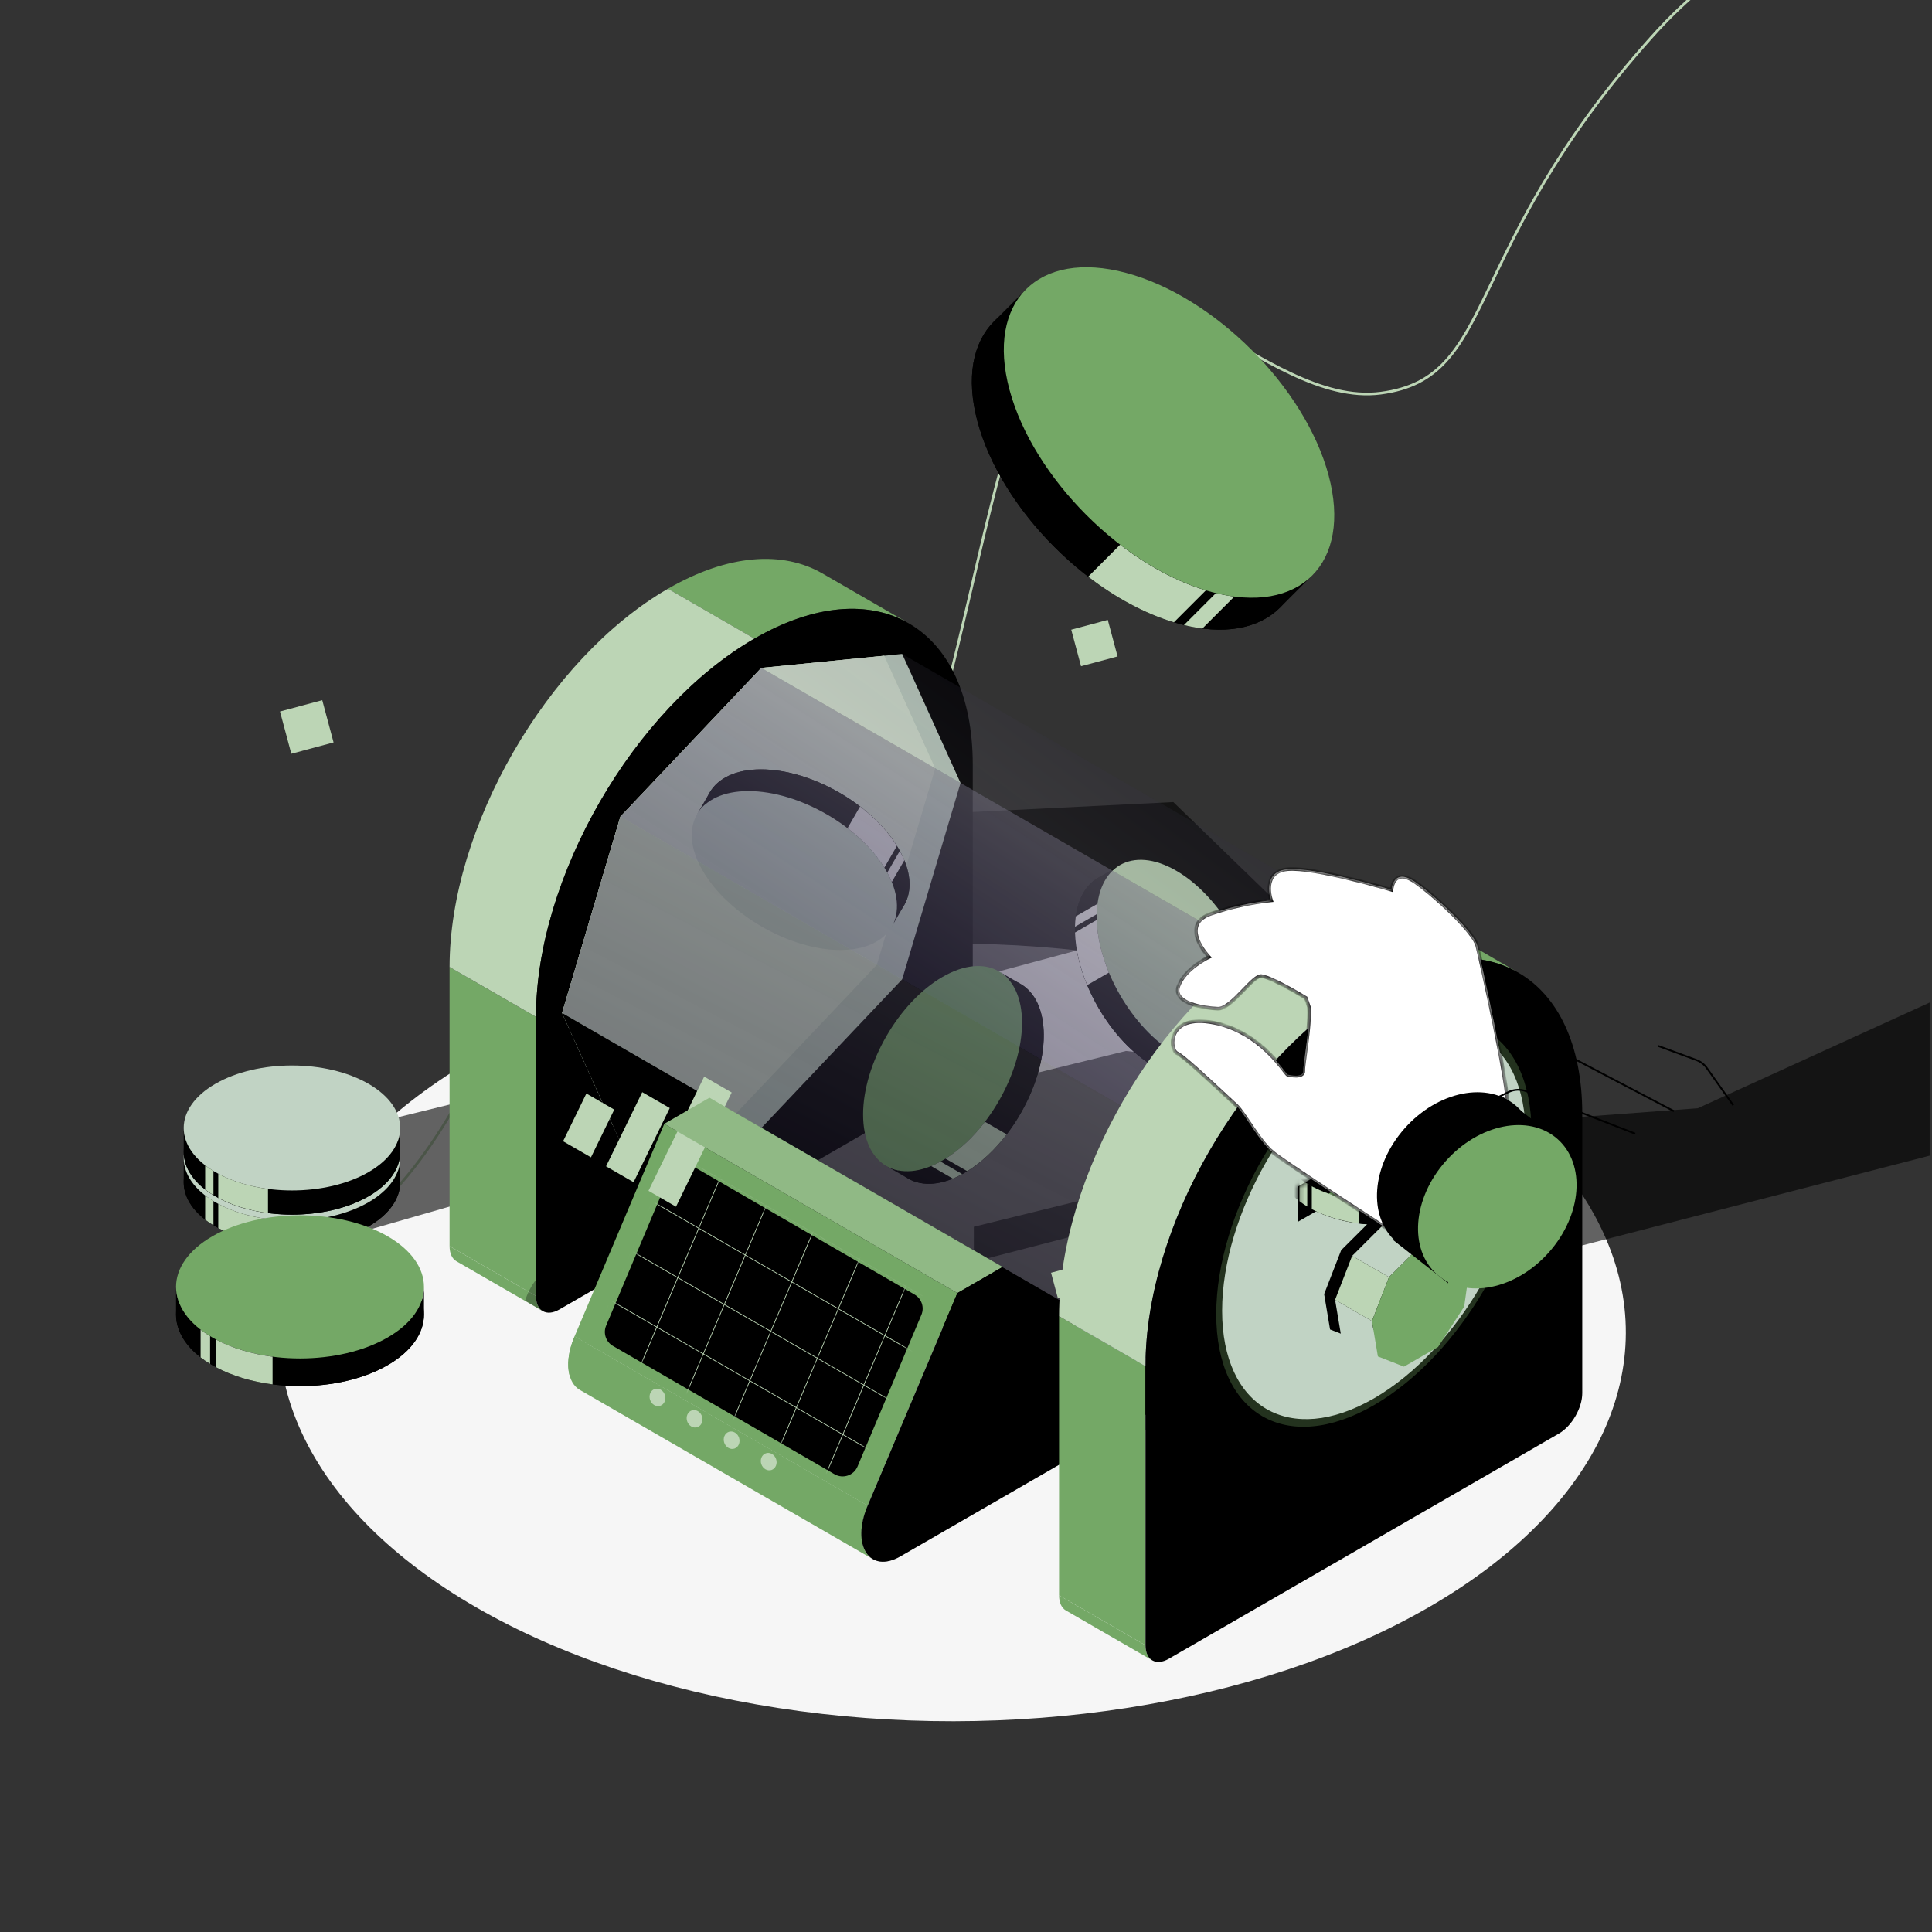 <svg width="365" height="365" viewBox="0 0 365 365" fill="none" xmlns="http://www.w3.org/2000/svg">
<rect x="0" y="0" width="365" height="365" fill="#333333" stroke="none"/>
<g clip-path="url(#clip0_324_79368)">
<circle cx="103.882" cy="103.882" r="103.882" transform="matrix(0.866 0.5 -0.866 0.5 179.929 147.841)" fill="#F6F6F6"/>
<path d="M373.583 0.232C365.197 -11.07 341.153 -25.545 312.066 6.966C275.706 47.606 283.063 71.388 260.851 74.277C238.639 77.166 214.162 40.856 198.906 63.122C183.651 85.389 179.212 165.114 158.339 168.444C137.466 171.773 135.285 153.682 118.233 163.48C89.85 179.789 89.021 237.693 42.014 240.322" stroke="#BCD5B5" stroke-width="0.501"/>
<path opacity="0.6" d="M183.98 231.763L255.255 214.224L320.746 209.373L386.236 179.52V212.731L183.98 264.975V231.763Z" fill="black"/>
<path opacity="0.6" d="M141.44 216.089L212.715 198.55L234.732 200.975L242.755 223.179L141.814 249.3L141.44 216.089Z" fill="black"/>
<path opacity="0.6" d="M61.305 214.486L104.639 203.822L118.025 205.297L119.832 217.918L61.532 234.678L61.305 214.486Z" fill="black"/>
<path opacity="0.6" d="M88.45 173.655L167.615 154.202L221.67 151.532L240.356 169.631L88.45 210.493V173.655Z" fill="black"/>
<path d="M101.261 244.847C101.261 246.254 101.755 247.242 102.553 247.704L86.227 238.278C85.429 237.817 84.935 236.828 84.935 235.421L101.261 244.847Z" fill="#74A866"/>
<path d="M171.69 117.76C164.224 113.451 153.91 114.075 142.519 120.652L126.192 111.226C137.584 104.649 147.897 104.025 155.363 108.334L171.69 117.76Z" fill="#74A866"/>
<path d="M101.261 192.112L101.261 244.847L84.935 235.421V182.686L101.261 192.112Z" fill="#74A866"/>
<path d="M101.261 192.112C101.261 165.801 119.733 133.807 142.519 120.652L126.192 111.226C103.406 124.381 84.935 156.375 84.935 182.686L101.261 192.112Z" fill="#BCD5B5"/>
<path opacity="0.3" fillRule="evenodd" clipRule="evenodd" d="M101.4 241.593L101.412 245.817L102.431 247.651L99.374 245.817L99.201 245.717C99.54 244.636 100.274 243.001 101.4 241.593Z" fill="black"/>
<path d="M101.262 192.112C101.262 165.801 119.733 133.807 142.519 120.652C165.305 107.496 183.777 118.161 183.777 144.472L183.777 197.207C183.777 200.021 181.801 203.443 179.364 204.85L105.674 247.395C103.237 248.802 101.262 247.661 101.262 244.847L101.262 192.112Z" fill="black"/>
<path d="M143.827 126.184L170.444 123.548L181.468 147.916L170.444 185.015L143.827 213.112L117.211 215.749L106.187 191.38L117.211 154.281L143.827 126.184Z" fill="#C1D3C4"/>
<path fillRule="evenodd" clipRule="evenodd" d="M167.058 123.884L176.688 145.169L165.663 182.268L139.047 210.365L115.817 212.667L106.187 191.381L117.211 154.282L143.827 126.185L167.058 123.884Z" fill="#BCD5B5"/>
<path fillRule="evenodd" clipRule="evenodd" d="M167.058 123.884L176.688 145.169L165.663 182.268L139.047 210.365L115.817 212.667L106.187 191.381L117.211 154.282L143.827 126.185L167.058 123.884Z" fill="white" fill-opacity="0.4"/>
<path d="M134.058 149.75C135.626 147.033 138.99 145.352 143.778 145.352C153.352 145.352 164.994 152.073 169.782 160.365C172.175 164.51 172.402 168.263 170.834 170.98C169.265 173.697 165.901 175.378 161.114 175.378C151.54 175.378 139.897 168.656 135.11 160.365C132.717 156.22 132.49 152.467 134.058 149.75Z" fill="black"/>
<path d="M141.407 149.455C136.62 149.455 133.257 151.135 131.688 153.852L134.057 149.748C135.625 147.031 138.989 145.35 143.777 145.35L141.407 149.455Z" fill="black"/>
<path d="M168.463 175.085C170.031 172.368 169.804 168.615 167.411 164.47L169.781 160.365C172.174 164.51 172.401 168.263 170.833 170.98L168.463 175.085Z" fill="black"/>
<path d="M167.411 164.47C162.624 156.178 150.982 149.457 141.408 149.457L143.778 145.351C153.352 145.351 164.994 152.073 169.781 160.365L167.411 164.47Z" fill="black"/>
<ellipse cx="17.336" cy="17.336" rx="17.336" ry="17.336" transform="matrix(-0.5 -0.866 1 2.98023e-08 141.405 179.482)" fill="#C1D3C4"/>
<path fillRule="evenodd" clipRule="evenodd" d="M168.477 166.637C168.238 166.055 167.954 165.462 167.625 164.861L169.997 160.752C170.327 161.353 170.61 161.946 170.849 162.527L168.477 166.637ZM162.49 152.357C165.326 154.528 167.755 157.075 169.447 159.809L167.075 163.918C165.383 161.184 162.954 158.637 160.118 156.465L162.49 152.357Z" fill="#EAEBED"/>
<path d="M192.791 185.875C195.508 187.444 197.189 190.808 197.189 195.595C197.189 205.17 190.468 216.812 182.176 221.599C178.031 223.992 174.278 224.219 171.561 222.651C168.844 221.083 167.163 217.719 167.163 212.931C167.163 203.357 173.885 191.715 182.176 186.928C186.321 184.534 190.074 184.308 192.791 185.875Z" fill="black"/>
<path d="M193.087 193.227C193.087 188.441 191.407 185.077 188.69 183.508L192.794 185.877C195.511 187.446 197.192 190.809 197.192 195.597L193.087 193.227Z" fill="black"/>
<path d="M167.458 220.282C170.175 221.85 173.928 221.623 178.073 219.23L182.178 221.6C178.033 223.993 174.28 224.22 171.563 222.652L167.458 220.282Z" fill="black"/>
<path d="M178.072 219.229C186.364 214.442 193.085 202.8 193.085 193.226L197.191 195.596C197.191 205.17 190.469 216.812 182.177 221.6L178.072 219.229Z" fill="black"/>
<circle cx="17.336" cy="17.336" r="17.336" transform="matrix(0.866 -0.5 7.74287e-08 1 163.06 193.224)" fill="#74A866"/>
<path fillRule="evenodd" clipRule="evenodd" d="M175.91 220.295C176.492 220.056 177.084 219.773 177.685 219.443L181.788 221.812C181.187 222.141 180.595 222.425 180.013 222.664L175.91 220.295ZM190.184 214.305C188.012 217.141 185.465 219.57 182.732 221.262L178.628 218.893C181.361 217.2 183.908 214.771 186.079 211.935L190.184 214.305Z" fill="#BCD5B5"/>
<path d="M228.714 202.582C225.997 204.151 222.243 203.925 218.097 201.531C209.805 196.744 203.084 185.101 203.084 175.527C203.084 170.741 204.764 167.377 207.48 165.808C210.197 164.239 213.95 164.466 218.097 166.859C226.388 171.647 233.11 183.289 233.11 192.863C233.11 197.649 231.43 201.013 228.714 202.582Z" fill="black"/>
<path d="M222.202 199.163C226.348 201.556 230.101 201.783 232.817 200.215L228.714 202.584C225.997 204.153 222.244 203.927 218.097 201.533L222.202 199.163Z" fill="black"/>
<path d="M211.583 163.439C208.867 165.008 207.187 168.372 207.187 173.158L203.082 175.528C203.082 170.742 204.762 167.378 207.478 165.81L211.583 163.439Z" fill="black"/>
<path d="M207.189 173.157C207.189 182.731 213.911 194.374 222.203 199.161L218.097 201.531C209.806 196.744 203.084 185.102 203.084 175.527L207.189 173.157Z" fill="black"/>
<ellipse cx="17.336" cy="17.336" rx="17.336" ry="17.336" transform="matrix(-2.98023e-08 1 -0.866 -0.5 237.215 173.157)" fill="#BCD5B5"/>
<path fillRule="evenodd" clipRule="evenodd" d="M207.344 170.753C207.26 171.376 207.21 172.031 207.194 172.716L203.09 175.085C203.105 174.4 203.156 173.746 203.239 173.123L207.344 170.753ZM205.397 186.108C204.025 182.81 203.195 179.39 203.095 176.177L207.2 173.807C207.3 177.021 208.13 180.44 209.501 183.739L205.397 186.108Z" fill="white"/>
<g style="mix-blend-mode:screen">
<path d="M201.226 246.25L212.25 270.618L117.211 215.747L106.187 191.379L201.226 246.25Z" fill="black" fill-opacity="0.7"/>
<path d="M201.226 246.25L212.25 270.618L117.211 215.747L106.187 191.379L201.226 246.25Z" fill="black"/>
</g>
<g style="mix-blend-mode:screen" opacity="0.3">
<path d="M265.485 178.419L238.869 181.055L143.83 126.184L170.446 123.548L265.485 178.419Z" fill="black" fill-opacity="0.6"/>
<path d="M265.485 178.419L238.869 181.055L143.83 126.184L170.446 123.548L265.485 178.419Z" fill="url(#paint0_linear_324_79368)" fill-opacity="0.3"/>
</g>
<g style="mix-blend-mode:screen" opacity="0.7">
<path d="M212.25 209.152L201.226 246.251L106.187 191.38L117.211 154.281L212.25 209.152Z" fill="black" fill-opacity="0.7"/>
<path d="M212.25 209.152L201.226 246.251L106.187 191.38L117.211 154.281L212.25 209.152Z" fill="url(#paint1_linear_324_79368)" fill-opacity="0.3"/>
</g>
<g style="mix-blend-mode:screen" opacity="0.7">
<path d="M238.867 181.054L212.251 209.151L117.212 154.281L143.828 126.184L238.867 181.054Z" fill="black" fill-opacity="0.7"/>
<path d="M238.867 181.054L212.251 209.151L117.212 154.281L143.828 126.184L238.867 181.054Z" fill="url(#paint2_linear_324_79368)" fill-opacity="0.5"/>
</g>
<g opacity="0.6">
<path d="M238.868 181.057L265.485 178.421L276.509 202.789L265.485 239.888L238.868 267.985L212.252 270.622L201.228 246.253L212.252 209.154L238.868 181.057Z" fill="black" fill-opacity="0.7"/>
<path d="M238.868 181.057L265.485 178.421L276.509 202.789L265.485 239.888L238.868 267.985L212.252 270.622L201.228 246.253L212.252 209.154L238.868 181.057Z" fill="url(#paint3_linear_324_79368)" fill-opacity="0.8"/>
</g>
<path d="M163.915 284.462C161.886 289.268 162.604 293.225 164.919 294.562L109.543 262.591C107.228 261.254 106.509 257.296 108.538 252.49L163.915 284.462Z" fill="#74A866"/>
<path d="M180.877 244.293L163.917 284.462L108.541 252.491L125.501 212.321L180.877 244.293Z" fill="#74A866"/>
<path d="M174.072 248.406L162.01 277.055C161.295 278.752 159.254 279.437 157.66 278.514L115.797 254.279C114.465 253.508 113.914 251.866 114.511 250.447L126.574 221.798C127.288 220.101 129.33 219.416 130.923 220.339L172.786 244.574C174.119 245.345 174.67 246.987 174.072 248.406Z" fill="black"/>
<mask id="mask0_324_79368" style="mask-type:alpha" maskUnits="userSpaceOnUse" x="114" y="219" width="61" height="60">
<path d="M174.072 248.405L162.01 277.054C161.295 278.751 159.254 279.436 157.66 278.513L115.797 254.278C114.465 253.507 113.914 251.865 114.511 250.446L126.574 221.797C127.288 220.1 129.33 219.415 130.923 220.338L172.786 244.573C174.119 245.344 174.67 246.986 174.072 248.405Z" fill="#2A2948"/>
</mask>
<g mask="url(#mask0_324_79368)">
<line y1="-0.067" x2="296.191" y2="-0.067" transform="matrix(0.866 0.5 -0.391 0.921 29.61 161.36)" stroke="#BCD5B5" stroke-width="0.135"/>
<line y1="-0.067" x2="92.288" y2="-0.067" transform="matrix(-0.391 0.921 -0.866 -0.5 193.905 240.711)" stroke="#BCD5B5" stroke-width="0.135"/>
<line y1="-0.067" x2="296.191" y2="-0.067" transform="matrix(0.866 0.5 -0.391 0.921 13.752 198.719)" stroke="#BCD5B5" stroke-width="0.135"/>
<line y1="-0.067" x2="92.288" y2="-0.067" transform="matrix(-0.391 0.921 -0.866 -0.5 158.756 220.418)" stroke="#BCD5B5" stroke-width="0.135"/>
<line y1="-0.067" x2="296.191" y2="-0.067" transform="matrix(0.866 0.5 -0.391 0.921 21.681 180.041)" stroke="#BCD5B5" stroke-width="0.135"/>
<line y1="-0.067" x2="92.288" y2="-0.067" transform="matrix(-0.391 0.921 -0.866 -0.5 176.33 230.565)" stroke="#BCD5B5" stroke-width="0.135"/>
<line y1="-0.067" x2="296.191" y2="-0.067" transform="matrix(0.866 0.5 -0.391 0.921 5.821 217.4)" stroke="#BCD5B5" stroke-width="0.135"/>
<line y1="-0.067" x2="92.288" y2="-0.067" transform="matrix(-0.391 0.921 -0.866 -0.5 141.183 210.269)" stroke="#BCD5B5" stroke-width="0.135"/>
<line y1="-0.067" x2="296.191" y2="-0.067" transform="matrix(0.866 0.5 -0.391 0.921 25.645 170.7)" stroke="#BCD5B5" stroke-width="0.135"/>
<line y1="-0.067" x2="92.288" y2="-0.067" transform="matrix(-0.391 0.921 -0.866 -0.5 185.119 235.638)" stroke="#BCD5B5" stroke-width="0.135"/>
<line y1="-0.067" x2="296.191" y2="-0.067" transform="matrix(0.866 0.5 -0.391 0.921 9.785 208.062)" stroke="#BCD5B5" stroke-width="0.135"/>
<line y1="-0.067" x2="92.288" y2="-0.067" transform="matrix(-0.391 0.921 -0.866 -0.5 149.969 215.344)" stroke="#BCD5B5" stroke-width="0.135"/>
<line y1="-0.067" x2="296.191" y2="-0.067" transform="matrix(0.866 0.5 -0.391 0.921 17.715 189.381)" stroke="#BCD5B5" stroke-width="0.135"/>
<line y1="-0.067" x2="92.288" y2="-0.067" transform="matrix(-0.391 0.921 -0.866 -0.5 167.546 225.491)" stroke="#BCD5B5" stroke-width="0.135"/>
<line y1="-0.067" x2="296.191" y2="-0.067" transform="matrix(0.866 0.5 -0.391 0.921 1.859 226.741)" stroke="#BCD5B5" stroke-width="0.135"/>
<line y1="-0.067" x2="92.288" y2="-0.067" transform="matrix(-0.391 0.921 -0.866 -0.5 132.395 205.196)" stroke="#BCD5B5" stroke-width="0.135"/>
</g>
<path d="M126.532 209.333L121.334 206.332L114.499 220.347L119.697 223.348L126.532 209.333Z" fill="#BCD5B5"/>
<path d="M116.046 209.63L110.778 206.589L106.38 215.606L111.648 218.648L116.046 209.63Z" fill="#BCD5B5"/>
<path d="M138.236 206.397L133.038 203.396L122.514 224.974L127.712 227.975L138.236 206.397Z" fill="#BCD5B5"/>
<path fillRule="evenodd" clipRule="evenodd" d="M163.032 291.984C162.458 290.08 162.662 287.433 163.917 284.462L108.54 252.49C107.309 255.408 107.089 258.013 107.625 259.909L163.032 291.984Z" fill="#74A866"/>
<circle cx="1.573" cy="1.573" r="1.573" transform="matrix(0.866 0.5 -0.391 0.921 123.465 261.765)" fill="#BCD5B5"/>
<circle cx="1.573" cy="1.573" r="1.573" transform="matrix(0.866 0.5 -0.391 0.921 130.472 265.808)" fill="#BCD5B5"/>
<circle cx="1.573" cy="1.573" r="1.573" transform="matrix(0.866 0.5 -0.391 0.921 137.476 269.854)" fill="#BCD5B5"/>
<circle cx="1.573" cy="1.573" r="1.573" transform="matrix(0.866 0.5 -0.391 0.921 144.481 273.899)" fill="#BCD5B5"/>
<path d="M189.412 239.363L180.876 244.291L125.5 212.32L134.036 207.392L189.412 239.363Z" fill="#74A866"/>
<path d="M189.412 239.363L180.876 244.291L125.5 212.32L134.036 207.392L189.412 239.363Z" fill="white" fill-opacity="0.2"/>
<path fillRule="evenodd" clipRule="evenodd" d="M189.411 239.364L180.877 244.291L163.917 284.461C160.75 291.963 164.277 297.398 170.123 294.023L235.968 256.008V241.666L220.893 257.58L198.625 259.786L189.401 239.398L189.411 239.364Z" fill="black"/>
<path opacity="0.3" fillRule="evenodd" clipRule="evenodd" d="M189.41 239.362L180.876 244.289L163.916 284.459C160.749 291.961 164.276 297.396 170.122 294.021L235.967 256.006V241.664L220.892 257.578L198.624 259.784L189.4 239.396L189.41 239.362Z" fill="black"/>
<path d="M216.41 310.828C216.41 312.235 216.903 313.224 217.702 313.685L201.376 304.259C200.577 303.798 200.083 302.81 200.083 301.402L216.41 310.828Z" fill="#74A866"/>
<path d="M286.838 183.742C279.372 179.433 269.059 180.056 257.667 186.633L241.341 177.207C252.732 170.63 263.046 170.007 270.512 174.316L286.838 183.742Z" fill="#74A866"/>
<path d="M216.41 258.092L216.41 310.827L200.083 301.401V248.666L216.41 258.092Z" fill="#74A866"/>
<path d="M216.41 258.095C216.41 231.784 234.881 199.791 257.667 186.635L241.341 177.209C218.555 190.364 200.083 222.358 200.083 248.669L216.41 258.095Z" fill="#BCD5B5"/>
<path d="M216.41 258.095C216.41 231.784 234.882 199.79 257.668 186.635C280.454 173.48 298.925 184.144 298.925 210.455L298.925 263.19C298.925 266.004 296.95 269.426 294.513 270.833L220.823 313.378C218.386 314.785 216.41 313.644 216.41 310.83L216.41 258.095Z" fill="black"/>
<circle cx="34.898" cy="34.898" r="34.643" transform="matrix(0.866 -0.5 2.20305e-08 1 229.334 213.643)" fill="#74A866"/>
<circle cx="34.898" cy="34.898" r="34.643" transform="matrix(0.866 -0.5 2.20305e-08 1 229.334 213.643)" fill="black" fill-opacity="0.7"/>
<circle cx="34.898" cy="34.898" r="34.643" transform="matrix(0.866 -0.5 2.20305e-08 1 229.334 213.643)" stroke="black" stroke-width="0.51"/>
<circle cx="33.108" cy="33.108" r="33.108" transform="matrix(0.866 -0.5 2.20305e-08 1 230.887 214.533)" fill="#C1D3C4"/>
<path d="M259.431 230.155L265.482 229.205L268.701 233.785L267.583 241.753L262.65 249.38L256.211 253.097L251.279 251.166L250.161 244.489L253.38 236.191L259.431 230.155Z" fill="black"/>
<path d="M274.518 234.301L268.467 235.251L261.501 231.23L267.552 230.279L274.518 234.301Z" fill="black"/>
<path d="M259.196 249.585L260.314 256.262L253.349 252.24L252.23 245.563L259.196 249.585Z" fill="#C1D3C4"/>
<path d="M268.47 235.252L262.419 241.289L255.453 237.267L261.504 231.23L268.47 235.252Z" fill="#C1D3C4"/>
<path d="M262.416 241.288L259.196 249.586L252.23 245.564L255.45 237.267L262.416 241.288Z" fill="#BCD5B5"/>
<path d="M268.467 235.252L274.518 234.301L277.737 238.882L276.619 246.849L271.687 254.477L265.247 258.194L260.315 256.263L259.197 249.586L262.416 241.288L268.467 235.252Z" fill="#74A866"/>
<rect width="36.177" height="6.652" transform="matrix(0.866 -0.5 2.20305e-08 1 245.238 224.153)" fill="black"/>
<mask id="mask1_324_79368" style="mask-type:alpha" maskUnits="userSpaceOnUse" x="245" y="206" width="40" height="33">
<path d="M245.238 224.156L276.568 206.068L284.185 214.835L284.853 227.298L265.936 238.203L245.238 230.808L245.238 224.156Z" fill="black"/>
</mask>
<g mask="url(#mask1_324_79368)">
<path d="M280.202 220.287C280.202 223.133 278.322 225.979 274.561 228.15C267.04 232.492 254.846 232.492 247.325 228.15C243.565 225.979 241.685 223.134 241.685 220.289C241.684 217.443 243.564 214.597 247.325 212.426C254.846 208.083 267.04 208.083 274.561 212.426C278.321 214.596 280.201 217.442 280.202 220.287Z" fill="black"/>
<path d="M274.562 223.85C278.322 221.679 280.203 218.834 280.203 215.988V220.286C280.204 223.132 278.323 225.978 274.562 228.149V223.85Z" fill="black"/>
<path d="M241.685 215.99C241.685 218.835 243.565 221.681 247.325 223.851V228.151C243.565 225.98 241.685 223.135 241.685 220.29V215.99Z" fill="black"/>
<path d="M247.325 223.852C254.846 228.194 267.04 228.194 274.561 223.852V228.151C267.04 232.493 254.846 232.493 247.325 228.151V223.852Z" fill="black"/>
<circle cx="15.725" cy="15.725" r="15.725" transform="matrix(0.866 0.5 -0.866 0.5 260.941 200.264)" fill="#74A866"/>
<path fillRule="evenodd" clipRule="evenodd" d="M277.441 210.25L251.003 225.514C249.691 225.057 248.453 224.502 247.32 223.848C243.392 221.58 241.515 218.576 241.691 215.605L260.278 204.874C265.424 204.772 270.628 205.856 274.556 208.124C275.688 208.778 276.65 209.492 277.441 210.25Z" fill="black"/>
<path fillRule="evenodd" clipRule="evenodd" d="M245.498 222.635C245.949 222.983 246.441 223.32 246.972 223.643L246.972 227.941C246.441 227.618 245.949 227.282 245.498 226.933L245.498 222.635ZM256.677 231.131C253.464 230.712 250.401 229.812 247.832 228.433V224.134C250.401 225.513 253.464 226.413 256.677 226.832V231.131Z" fill="#BCD5B5"/>
</g>
<path d="M75.607 223.356C75.608 226.378 73.611 229.4 69.618 231.705C61.631 236.316 48.683 236.316 40.697 231.705C36.704 229.4 34.708 226.379 34.707 223.358C34.706 220.336 36.703 217.314 40.697 215.008C48.683 210.397 61.631 210.397 69.618 215.008C73.61 217.313 75.607 220.334 75.607 223.356Z" fill="black"/>
<path d="M69.619 227.141C73.612 224.836 75.608 221.815 75.609 218.793V223.357C75.609 226.379 73.613 229.401 69.619 231.707V227.141Z" fill="black"/>
<path d="M34.707 218.792C34.708 221.813 36.704 224.834 40.697 227.14V231.705C36.704 229.4 34.708 226.379 34.707 223.358V218.792Z" fill="black"/>
<path d="M40.697 227.141C48.684 231.751 61.632 231.751 69.618 227.141V231.706C61.632 236.317 48.684 236.317 40.697 231.706V227.141Z" fill="black"/>
<circle cx="16.697" cy="16.697" r="16.697" transform="matrix(0.866 0.5 -0.866 0.5 55.157 202.095)" fill="#C1D3C4"/>
<path fillRule="evenodd" clipRule="evenodd" d="M38.76 225.845C39.239 226.215 39.761 226.573 40.325 226.916L40.325 231.485C39.761 231.142 39.239 230.784 38.76 230.414L38.76 225.845ZM50.631 234.873C47.219 234.428 43.966 233.472 41.238 232.007V227.438C43.966 228.904 47.219 229.859 50.631 230.305V234.873Z" fill="#BCD5B5"/>
<path d="M75.609 217.665C75.61 220.687 73.613 223.709 69.619 226.015C61.633 230.626 48.685 230.626 40.699 226.015C36.706 223.71 34.709 220.689 34.709 217.667C34.709 214.645 36.705 211.623 40.699 209.318C48.685 204.707 61.633 204.707 69.619 209.318C73.612 211.623 75.609 214.644 75.609 217.665Z" fill="black"/>
<path d="M69.62 221.45C73.613 219.145 75.609 216.124 75.61 213.103V217.666C75.61 220.688 73.614 223.71 69.62 226.016V221.45Z" fill="black"/>
<path d="M34.709 213.102C34.709 216.123 36.706 219.144 40.699 221.449V226.015C36.706 223.71 34.709 220.689 34.709 217.667V213.102Z" fill="black"/>
<path d="M40.699 221.45C48.685 226.061 61.634 226.061 69.62 221.45V226.016C61.634 230.627 48.685 230.627 40.699 226.016V221.45Z" fill="black"/>
<circle cx="16.697" cy="16.697" r="16.697" transform="matrix(0.866 0.5 -0.866 0.5 55.158 196.403)" fill="#C1D3C4"/>
<path fillRule="evenodd" clipRule="evenodd" d="M38.76 220.155C39.239 220.526 39.761 220.883 40.325 221.226L40.325 225.795C39.761 225.452 39.239 225.095 38.76 224.724L38.76 220.155ZM50.631 229.183C47.219 228.738 43.966 227.782 41.238 226.317V221.748C43.966 223.214 47.219 224.169 50.631 224.615V229.183Z" fill="#BCD5B5"/>
<rect x="52.898" y="134.419" width="8.265" height="8.265" transform="rotate(-15 52.898 134.419)" fill="#BCD5B5"/>
<rect x="198.568" y="240.451" width="4.948" height="4.948" transform="rotate(-15 198.568 240.451)" fill="#BCD5B5"/>
<rect x="202.383" y="118.961" width="7.148" height="7.148" transform="rotate(-15 202.383 118.961)" fill="#BCD5B5"/>
<path d="M80.097 248.352C80.098 251.813 77.811 255.273 73.238 257.914C64.092 263.194 49.264 263.194 40.118 257.914C35.546 255.274 33.259 251.814 33.259 248.354C33.258 244.894 35.545 241.433 40.118 238.792C49.264 233.512 64.092 233.512 73.238 238.792C77.81 241.432 80.097 244.892 80.097 248.352Z" fill="black"/>
<path d="M73.237 252.686C77.81 250.046 80.096 246.587 80.097 243.127V248.353C80.097 251.813 77.811 255.274 73.237 257.915V252.686Z" fill="black"/>
<path d="M33.258 243.127C33.258 246.587 35.545 250.047 40.117 252.686V257.915C35.545 255.275 33.258 251.815 33.258 248.356V243.127Z" fill="black"/>
<path d="M40.118 252.686C49.264 257.966 64.092 257.966 73.238 252.686V257.914C64.092 263.194 49.264 263.194 40.118 257.914V252.686Z" fill="black"/>
<circle cx="19.122" cy="19.122" r="19.122" transform="matrix(0.866 0.5 -0.866 0.5 56.679 224.002)" fill="#74A866"/>
<path fillRule="evenodd" clipRule="evenodd" d="M37.899 251.213C38.448 251.637 39.046 252.046 39.692 252.439L39.692 257.666C39.046 257.273 38.448 256.864 37.899 256.44L37.899 251.213ZM51.494 261.544C47.587 261.035 43.862 259.941 40.738 258.263V253.036C43.862 254.714 47.587 255.807 51.494 256.317V261.544Z" fill="#BCD5B5"/>
<path d="M187.796 60.718C183.802 64.711 182.447 71.343 184.677 79.668C189.138 96.315 206.25 113.427 222.897 117.888C231.22 120.118 237.851 118.764 241.845 114.772C245.839 110.779 247.194 104.146 244.964 95.822C240.503 79.174 223.391 62.062 206.744 57.602C198.421 55.371 191.79 56.726 187.796 60.718Z" fill="black"/>
<path d="M190.71 73.635C188.479 65.312 189.834 58.681 193.826 54.688L187.795 60.719C183.8 64.712 182.445 71.344 184.676 79.669L190.71 73.635Z" fill="black"/>
<path d="M247.878 108.737C243.885 112.729 237.253 114.083 228.931 111.853L222.897 117.887C231.22 120.117 237.851 118.763 241.844 114.771L247.878 108.737Z" fill="black"/>
<path d="M228.931 111.851C212.283 107.39 195.172 90.278 190.711 73.631L184.677 79.665C189.138 96.312 206.249 113.424 222.897 117.884L228.931 111.851Z" fill="black"/>
<path fillRule="evenodd" clipRule="evenodd" d="M233.196 112.707C232.074 112.563 230.911 112.346 229.713 112.053L223.679 118.087C224.878 118.379 226.04 118.596 227.163 118.74L233.196 112.707ZM205.584 108.944C210.681 112.864 216.242 115.9 221.783 117.569L227.816 111.536C222.275 109.867 216.714 106.831 211.617 102.91L205.584 108.944Z" fill="#BCD5B5"/>
<ellipse cx="31.206" cy="31.206" rx="31.206" ry="31.206" transform="matrix(-0.966 -0.259 0.259 0.966 242.92 59.645)" fill="#74A866"/>
<mask id="path-118-inside-1_324_79368" fill="white">
<path fillRule="evenodd" clipRule="evenodd" d="M246.692 188.531C244.987 187.467 239.936 184.57 238.295 184.404C237.557 184.33 236.335 185.594 234.981 186.997C234.877 187.104 234.773 187.211 234.668 187.319C233.098 188.94 231.389 190.62 230.065 190.559C227.496 190.441 221.425 189.619 222.63 186.287C223.836 182.954 228.385 180.806 228.385 180.806C228.385 180.806 222.523 174.676 228.902 172.585C232.545 171.352 236.312 170.519 240.138 170.101C240.138 170.101 238.214 164.699 243.24 164.214C248.266 163.729 262.881 168.101 262.881 168.101C262.881 168.101 263.167 163.618 267.536 166.75C271.906 169.881 278.476 176.27 279.069 178.61C279.662 180.95 285.187 205.557 284.869 209.591C284.75 211.098 281.941 212.824 278.304 215.06C272.209 218.807 263.786 223.984 261.792 231.96C261.792 231.96 243.208 219.92 240.537 217.791C238.969 216.54 237.336 214.114 235.953 212.058C234.982 210.614 234.134 209.353 233.517 208.812C233.146 208.485 232.357 207.749 231.36 206.818C228.349 204.006 223.437 199.419 222.363 198.983C220.932 198.402 220.335 191.41 229.353 193.218C236.8 194.711 241.145 200.35 242.672 202.333C242.994 202.75 243.191 203.006 243.266 203.026C243.693 203.14 246.306 203.689 246.221 202.298C246.198 201.911 246.356 200.756 246.559 199.267C246.94 196.482 247.481 192.529 247.291 190.254L246.692 188.531Z"/>
</mask>
<path fillRule="evenodd" clipRule="evenodd" d="M246.692 188.531C244.987 187.467 239.936 184.57 238.295 184.404C237.557 184.33 236.335 185.594 234.981 186.997C234.877 187.104 234.773 187.211 234.668 187.319C233.098 188.94 231.389 190.62 230.065 190.559C227.496 190.441 221.425 189.619 222.63 186.287C223.836 182.954 228.385 180.806 228.385 180.806C228.385 180.806 222.523 174.676 228.902 172.585C232.545 171.352 236.312 170.519 240.138 170.101C240.138 170.101 238.214 164.699 243.24 164.214C248.266 163.729 262.881 168.101 262.881 168.101C262.881 168.101 263.167 163.618 267.536 166.75C271.906 169.881 278.476 176.27 279.069 178.61C279.662 180.95 285.187 205.557 284.869 209.591C284.75 211.098 281.941 212.824 278.304 215.06C272.209 218.807 263.786 223.984 261.792 231.96C261.792 231.96 243.208 219.92 240.537 217.791C238.969 216.54 237.336 214.114 235.953 212.058C234.982 210.614 234.134 209.353 233.517 208.812C233.146 208.485 232.357 207.749 231.36 206.818C228.349 204.006 223.437 199.419 222.363 198.983C220.932 198.402 220.335 191.41 229.353 193.218C236.8 194.711 241.145 200.35 242.672 202.333C242.994 202.75 243.191 203.006 243.266 203.026C243.693 203.14 246.306 203.689 246.221 202.298C246.198 201.911 246.356 200.756 246.559 199.267C246.94 196.482 247.481 192.529 247.291 190.254L246.692 188.531Z" fill="white"/>
<path d="M238.295 184.404L238.33 184.068L238.295 184.404ZM246.692 188.531L247.011 188.42L246.972 188.308L246.871 188.245L246.692 188.531ZM234.981 186.997L234.737 186.762L234.981 186.997ZM234.668 187.319L234.911 187.555L234.668 187.319ZM230.065 190.559L230.081 190.221L230.081 190.221L230.065 190.559ZM222.63 186.287L222.313 186.172L222.63 186.287ZM228.385 180.806L228.529 181.112L228.953 180.912L228.629 180.573L228.385 180.806ZM228.902 172.585L229.007 172.906L229.011 172.905L228.902 172.585ZM240.138 170.101L240.174 170.437L240.599 170.391L240.456 169.988L240.138 170.101ZM243.24 164.214L243.273 164.55L243.24 164.214ZM262.881 168.101L262.784 168.425L263.191 168.547L263.218 168.123L262.881 168.101ZM267.536 166.75L267.34 167.024L267.34 167.024L267.536 166.75ZM279.069 178.61L278.742 178.693L279.069 178.61ZM284.869 209.591L285.206 209.617L284.869 209.591ZM278.304 215.06L278.481 215.348L278.304 215.06ZM261.792 231.96L261.609 232.244L262.005 232.501L262.12 232.042L261.792 231.96ZM240.537 217.791L240.748 217.527L240.537 217.791ZM235.953 212.058L236.234 211.87L236.234 211.87L235.953 212.058ZM233.517 208.812L233.294 209.065L233.294 209.065L233.517 208.812ZM231.36 206.818L231.591 206.571L231.36 206.818ZM222.363 198.983L222.49 198.67L222.49 198.67L222.363 198.983ZM229.353 193.218L229.419 192.887L229.353 193.218ZM242.672 202.333L242.94 202.126L242.672 202.333ZM246.221 202.298L245.884 202.318L246.221 202.298ZM246.559 199.267L246.894 199.313L246.559 199.267ZM247.291 190.254L247.628 190.226L247.624 190.183L247.61 190.143L247.291 190.254ZM238.261 184.741C238.615 184.776 239.196 184.969 239.927 185.28C240.647 185.587 241.477 185.993 242.313 186.43C243.986 187.304 245.667 188.29 246.513 188.818L246.871 188.245C246.011 187.708 244.315 186.713 242.626 185.831C241.782 185.39 240.935 184.975 240.192 184.659C239.462 184.347 238.796 184.116 238.33 184.068L238.261 184.741ZM235.224 187.231C235.905 186.526 236.536 185.873 237.088 185.404C237.363 185.17 237.607 184.992 237.817 184.878C238.033 184.761 238.176 184.732 238.261 184.741L238.33 184.068C238.046 184.04 237.758 184.141 237.495 184.284C237.226 184.43 236.941 184.641 236.65 184.889C236.067 185.384 235.411 186.065 234.737 186.762L235.224 187.231ZM234.911 187.555C235.016 187.446 235.12 187.338 235.224 187.231L234.737 186.762C234.634 186.869 234.53 186.976 234.426 187.084L234.911 187.555ZM230.05 190.896C230.843 190.933 231.688 190.455 232.482 189.836C233.292 189.205 234.127 188.363 234.911 187.555L234.426 187.084C233.639 187.896 232.834 188.705 232.066 189.303C231.283 189.914 230.61 190.246 230.081 190.221L230.05 190.896ZM222.313 186.172C221.972 187.114 222.144 187.914 222.659 188.555C223.154 189.172 223.947 189.618 224.813 189.944C226.551 190.6 228.753 190.837 230.05 190.896L230.081 190.221C228.808 190.163 226.69 189.93 225.052 189.312C224.229 189.002 223.57 188.61 223.186 188.132C222.821 187.678 222.686 187.126 222.948 186.402L222.313 186.172ZM228.385 180.806C228.24 180.501 228.24 180.501 228.24 180.501C228.24 180.501 228.24 180.501 228.24 180.501C228.24 180.501 228.239 180.501 228.239 180.502C228.238 180.502 228.237 180.502 228.236 180.503C228.233 180.504 228.23 180.506 228.225 180.508C228.215 180.513 228.202 180.52 228.184 180.528C228.149 180.546 228.098 180.571 228.032 180.605C227.902 180.672 227.715 180.771 227.488 180.9C227.034 181.159 226.416 181.539 225.759 182.025C224.455 182.991 222.95 184.41 222.313 186.172L222.948 186.402C223.516 184.831 224.889 183.51 226.161 182.569C226.791 182.102 227.386 181.736 227.822 181.488C228.04 181.364 228.219 181.269 228.342 181.206C228.403 181.174 228.451 181.15 228.483 181.135C228.499 181.127 228.511 181.121 228.518 181.117C228.522 181.115 228.525 181.114 228.527 181.113C228.528 181.113 228.528 181.112 228.529 181.112C228.529 181.112 228.529 181.112 228.529 181.112C228.529 181.112 228.529 181.112 228.529 181.112C228.529 181.112 228.529 181.112 228.385 180.806ZM228.797 172.264C227.142 172.807 226.213 173.635 225.817 174.626C225.425 175.606 225.587 176.663 225.935 177.598C226.284 178.536 226.838 179.397 227.297 180.017C227.528 180.328 227.737 180.583 227.889 180.759C227.965 180.848 228.027 180.917 228.071 180.965C228.092 180.988 228.109 181.007 228.121 181.019C228.127 181.026 228.132 181.031 228.135 181.034C228.137 181.036 228.138 181.037 228.139 181.038C228.139 181.039 228.14 181.039 228.14 181.039C228.14 181.039 228.14 181.04 228.14 181.04C228.14 181.04 228.141 181.04 228.385 180.806C228.629 180.573 228.629 180.573 228.629 180.573C228.629 180.573 228.629 180.573 228.629 180.573C228.629 180.573 228.629 180.573 228.629 180.573C228.628 180.572 228.627 180.571 228.626 180.57C228.624 180.567 228.62 180.563 228.615 180.558C228.605 180.547 228.59 180.531 228.57 180.51C228.531 180.466 228.473 180.402 228.401 180.319C228.258 180.152 228.059 179.911 227.84 179.615C227.4 179.02 226.886 178.217 226.568 177.362C226.248 176.503 226.141 175.636 226.444 174.877C226.743 174.131 227.473 173.409 229.007 172.906L228.797 172.264ZM240.101 169.765C236.251 170.186 232.46 171.024 228.794 172.265L229.011 172.905C232.63 171.68 236.373 170.852 240.174 170.437L240.101 169.765ZM243.208 163.878C241.887 164.005 240.98 164.462 240.386 165.11C239.796 165.755 239.547 166.553 239.468 167.304C239.39 168.055 239.479 168.782 239.584 169.315C239.637 169.583 239.695 169.805 239.74 169.961C239.763 170.04 239.782 170.102 239.796 170.144C239.803 170.166 239.808 170.183 239.812 170.195C239.814 170.2 239.816 170.205 239.817 170.208C239.818 170.21 239.818 170.211 239.819 170.212C239.819 170.213 239.819 170.213 239.819 170.214C239.819 170.214 239.819 170.214 239.819 170.214C239.819 170.214 239.819 170.214 240.138 170.101C240.456 169.988 240.456 169.988 240.456 169.988C240.456 169.988 240.456 169.988 240.456 169.988C240.456 169.988 240.456 169.988 240.456 169.988C240.456 169.988 240.456 169.987 240.455 169.986C240.455 169.984 240.454 169.981 240.452 169.977C240.449 169.968 240.445 169.954 240.439 169.936C240.427 169.9 240.41 169.845 240.39 169.775C240.349 169.634 240.296 169.43 240.247 169.184C240.149 168.689 240.071 168.035 240.14 167.375C240.209 166.715 240.422 166.072 240.884 165.567C241.343 165.066 242.081 164.666 243.273 164.55L243.208 163.878ZM262.881 168.101C262.978 167.778 262.978 167.778 262.977 167.777C262.977 167.777 262.977 167.777 262.977 167.777C262.976 167.777 262.976 167.777 262.975 167.777C262.973 167.776 262.97 167.775 262.967 167.774C262.96 167.772 262.949 167.769 262.935 167.765C262.907 167.757 262.865 167.744 262.811 167.728C262.702 167.696 262.542 167.649 262.337 167.59C261.926 167.471 261.335 167.302 260.609 167.1C259.158 166.697 257.17 166.165 255.024 165.647C252.879 165.13 250.573 164.627 248.484 164.284C246.405 163.941 244.511 163.752 243.208 163.878L243.273 164.55C244.482 164.434 246.3 164.609 248.375 164.95C250.44 165.29 252.729 165.789 254.866 166.304C257.002 166.819 258.982 167.35 260.428 167.751C261.151 167.952 261.741 168.121 262.149 168.239C262.353 168.298 262.512 168.345 262.62 168.376C262.674 168.392 262.715 168.404 262.742 168.413C262.756 168.417 262.767 168.42 262.774 168.422C262.777 168.423 262.78 168.424 262.781 168.424C262.782 168.424 262.783 168.425 262.783 168.425C262.784 168.425 262.784 168.425 262.784 168.425C262.784 168.425 262.784 168.425 262.881 168.101ZM267.733 166.475C266.615 165.674 265.713 165.325 264.976 165.302C264.219 165.278 263.679 165.6 263.312 166.033C262.956 166.453 262.767 166.972 262.666 167.366C262.615 167.566 262.585 167.742 262.567 167.868C262.558 167.931 262.552 167.982 262.549 168.019C262.547 168.037 262.546 168.051 262.545 168.061C262.545 168.067 262.544 168.071 262.544 168.074C262.544 168.075 262.544 168.077 262.544 168.078C262.544 168.078 262.544 168.078 262.544 168.079C262.544 168.079 262.544 168.079 262.544 168.079C262.544 168.08 262.544 168.08 262.881 168.101C263.218 168.123 263.218 168.123 263.218 168.123C263.218 168.123 263.218 168.123 263.218 168.123C263.218 168.123 263.218 168.123 263.218 168.123C263.218 168.123 263.218 168.123 263.218 168.122C263.218 168.121 263.218 168.119 263.218 168.116C263.219 168.109 263.22 168.099 263.221 168.085C263.224 168.057 263.229 168.015 263.236 167.962C263.251 167.855 263.277 167.705 263.321 167.533C263.41 167.185 263.566 166.779 263.828 166.469C264.079 166.173 264.43 165.961 264.955 165.977C265.501 165.994 266.273 166.26 267.34 167.024L267.733 166.475ZM279.397 178.527C279.229 177.865 278.664 176.977 277.897 176.001C277.119 175.011 276.096 173.885 274.959 172.739C272.686 170.447 269.937 168.054 267.733 166.475L267.34 167.024C269.506 168.577 272.226 170.944 274.479 173.215C275.605 174.35 276.609 175.455 277.366 176.419C278.134 177.397 278.613 178.185 278.742 178.693L279.397 178.527ZM285.206 209.617C285.248 209.077 285.193 208.222 285.071 207.159C284.948 206.087 284.755 204.78 284.514 203.322C284.03 200.405 283.35 196.874 282.642 193.398C281.226 186.448 279.695 179.705 279.397 178.527L278.742 178.693C279.036 179.855 280.564 186.586 281.98 193.533C282.687 197.005 283.365 200.528 283.847 203.432C284.088 204.885 284.279 206.18 284.4 207.236C284.521 208.299 284.569 209.096 284.532 209.564L285.206 209.617ZM278.481 215.348C280.294 214.234 281.923 213.233 283.111 212.32C283.706 211.864 284.205 211.419 284.565 210.982C284.923 210.547 285.168 210.092 285.206 209.617L284.532 209.564C284.51 209.843 284.359 210.169 284.044 210.552C283.73 210.932 283.277 211.342 282.7 211.784C281.545 212.671 279.951 213.651 278.127 214.772L278.481 215.348ZM262.12 232.042C263.094 228.147 265.643 224.914 268.734 222.177C271.825 219.44 275.43 217.224 278.481 215.348L278.127 214.772C275.083 216.643 271.429 218.889 268.286 221.671C265.144 224.454 262.485 227.797 261.465 231.878L262.12 232.042ZM261.792 231.96C261.976 231.676 261.976 231.676 261.976 231.676C261.976 231.676 261.975 231.676 261.975 231.676C261.975 231.676 261.974 231.675 261.973 231.674C261.97 231.673 261.967 231.671 261.963 231.668C261.954 231.662 261.94 231.653 261.923 231.642C261.887 231.619 261.835 231.585 261.767 231.541C261.63 231.452 261.429 231.322 261.173 231.155C260.659 230.822 259.923 230.343 259.031 229.762C257.247 228.601 254.841 227.029 252.352 225.392C247.363 222.109 242.067 218.579 240.748 217.527L240.327 218.055C241.677 219.132 247.01 222.686 251.981 225.956C254.471 227.595 256.878 229.166 258.662 230.329C259.555 230.91 260.291 231.388 260.805 231.722C261.061 231.889 261.262 232.019 261.399 232.108C261.468 232.152 261.52 232.186 261.555 232.209C261.573 232.22 261.586 232.229 261.595 232.235C261.6 232.238 261.603 232.24 261.605 232.241C261.606 232.242 261.607 232.243 261.608 232.243C261.608 232.243 261.608 232.243 261.608 232.243C261.609 232.244 261.609 232.244 261.792 231.96ZM240.748 217.527C239.996 216.928 239.216 216.035 238.444 215.022C237.674 214.011 236.926 212.899 236.234 211.87L235.673 212.247C236.363 213.273 237.123 214.402 237.907 215.431C238.689 216.458 239.509 217.403 240.327 218.055L240.748 217.527ZM236.234 211.87C235.749 211.149 235.29 210.467 234.875 209.897C234.464 209.333 234.079 208.855 233.74 208.558L233.294 209.065C233.572 209.309 233.919 209.733 234.329 210.295C234.735 210.853 235.186 211.523 235.673 212.247L236.234 211.87ZM233.74 208.558C233.374 208.236 232.59 207.504 231.591 206.571L231.13 207.065C232.124 207.993 232.918 208.735 233.294 209.065L233.74 208.558ZM231.591 206.571C230.086 205.166 228.102 203.313 226.361 201.758C225.49 200.98 224.676 200.274 224.012 199.734C223.68 199.464 223.382 199.233 223.13 199.054C222.886 198.88 222.664 198.74 222.49 198.67L222.236 199.296C222.331 199.334 222.497 199.433 222.739 199.605C222.974 199.772 223.259 199.993 223.586 200.258C224.238 200.788 225.042 201.487 225.91 202.262C227.646 203.811 229.624 205.658 231.13 207.065L231.591 206.571ZM222.49 198.67C222.411 198.638 222.295 198.539 222.178 198.33C222.065 198.127 221.97 197.852 221.917 197.528C221.81 196.88 221.878 196.081 222.242 195.356C222.601 194.638 223.258 193.975 224.365 193.594C225.48 193.209 227.069 193.105 229.286 193.549L229.419 192.887C227.128 192.427 225.409 192.519 224.145 192.955C222.872 193.394 222.077 194.176 221.638 195.053C221.202 195.922 221.124 196.868 221.25 197.637C221.313 198.023 221.429 198.375 221.587 198.659C221.742 198.936 221.957 199.183 222.236 199.296L222.49 198.67ZM229.286 193.549C236.6 195.016 240.879 200.558 242.405 202.539L242.94 202.126C241.411 200.142 237 194.407 229.419 192.887L229.286 193.549ZM242.405 202.539C242.564 202.745 242.698 202.92 242.802 203.045C242.854 203.107 242.904 203.164 242.95 203.209C242.973 203.232 243.001 203.257 243.031 203.279C243.057 203.298 243.108 203.333 243.178 203.352L243.353 202.699C243.382 202.707 243.402 202.717 243.412 202.723C243.424 202.729 243.431 202.734 243.433 202.736C243.437 202.739 243.434 202.737 243.423 202.727C243.402 202.705 243.369 202.669 243.322 202.612C243.228 202.5 243.103 202.338 242.94 202.126L242.405 202.539ZM243.178 203.352C243.407 203.413 244.203 203.588 244.946 203.564C245.314 203.552 245.714 203.491 246.028 203.305C246.19 203.209 246.335 203.075 246.433 202.895C246.532 202.713 246.572 202.505 246.559 202.277L245.884 202.318C245.891 202.439 245.869 202.517 245.839 202.572C245.81 202.627 245.761 202.678 245.683 202.724C245.517 202.823 245.253 202.878 244.925 202.889C244.275 202.909 243.552 202.753 243.353 202.699L243.178 203.352ZM246.559 202.277C246.549 202.12 246.578 201.767 246.641 201.235C246.702 200.716 246.792 200.058 246.894 199.313L246.225 199.221C246.123 199.964 246.032 200.629 245.97 201.156C245.909 201.67 245.87 202.088 245.884 202.318L246.559 202.277ZM246.894 199.313C247.272 196.546 247.821 192.548 247.628 190.226L246.954 190.282C247.14 192.511 246.608 196.418 246.225 199.221L246.894 199.313ZM246.373 188.642L246.972 190.365L247.61 190.143L247.011 188.42L246.373 188.642Z" fill="black" mask="url(#path-118-inside-1_324_79368)"/>
<path d="M286.148 199.77L296.019 199.839C296.693 199.844 297.356 200.01 297.953 200.323L316.248 209.926" stroke="black" stroke-width="0.338"/>
<path d="M313.275 197.601L320.477 200.258C321.276 200.553 321.967 201.082 322.46 201.776L327.452 208.813" stroke="black" stroke-width="0.338"/>
<path d="M272.036 212.8L284.954 206.329C286.022 205.794 287.266 205.736 288.379 206.17L308.927 214.175" stroke="black" stroke-width="0.338"/>
<path d="M284.874 230.39C291.151 223.317 291.874 213.729 286.488 208.975C281.102 204.222 271.647 206.102 265.369 213.175C259.092 220.249 258.369 229.836 263.755 234.59C269.141 239.343 278.596 237.463 284.874 230.39Z" fill="black"/>
<path d="M283.896 207.194L294.246 215.158L288.076 217.32L283.896 207.194Z" fill="black"/>
<path d="M273.611 242.454L263.299 234.348L265.609 233.44L272.397 236.71L273.611 242.454Z" fill="black"/>
<path d="M292.627 236.591C298.904 229.518 299.627 219.93 294.241 215.177C288.855 210.423 279.4 212.303 273.122 219.377C266.845 226.45 266.122 236.037 271.508 240.791C276.894 245.544 286.349 243.664 292.627 236.591Z" fill="#74A866"/>
</g>
<defs>
<linearGradient id="paint0_linear_324_79368" x1="204.823" y1="185.083" x2="260.138" y2="110.219" gradientUnits="userSpaceOnUse">
<stop stop-color="white"/>
<stop offset="0.929" stop-color="#7650FF" stop-opacity="0"/>
</linearGradient>
<linearGradient id="paint1_linear_324_79368" x1="191.27" y1="148.206" x2="125.958" y2="273.498" gradientUnits="userSpaceOnUse">
<stop stop-color="white"/>
<stop offset="1" stop-color="#7650FF" stop-opacity="0"/>
</linearGradient>
<linearGradient id="paint2_linear_324_79368" x1="214.374" y1="133.322" x2="137.732" y2="251.283" gradientUnits="userSpaceOnUse">
<stop stop-color="white"/>
<stop offset="1" stop-color="#7650FF" stop-opacity="0"/>
</linearGradient>
<linearGradient id="paint3_linear_324_79368" x1="158.171" y1="138.434" x2="313.202" y2="211.037" gradientUnits="userSpaceOnUse">
<stop stop-color="white"/>
<stop offset="1" stop-color="#7650FF" stop-opacity="0"/>
</linearGradient>
<clipPath id="clip0_324_79368">
<rect width="364.559" height="364.559" fill="white"/>
</clipPath>
</defs>
</svg>
